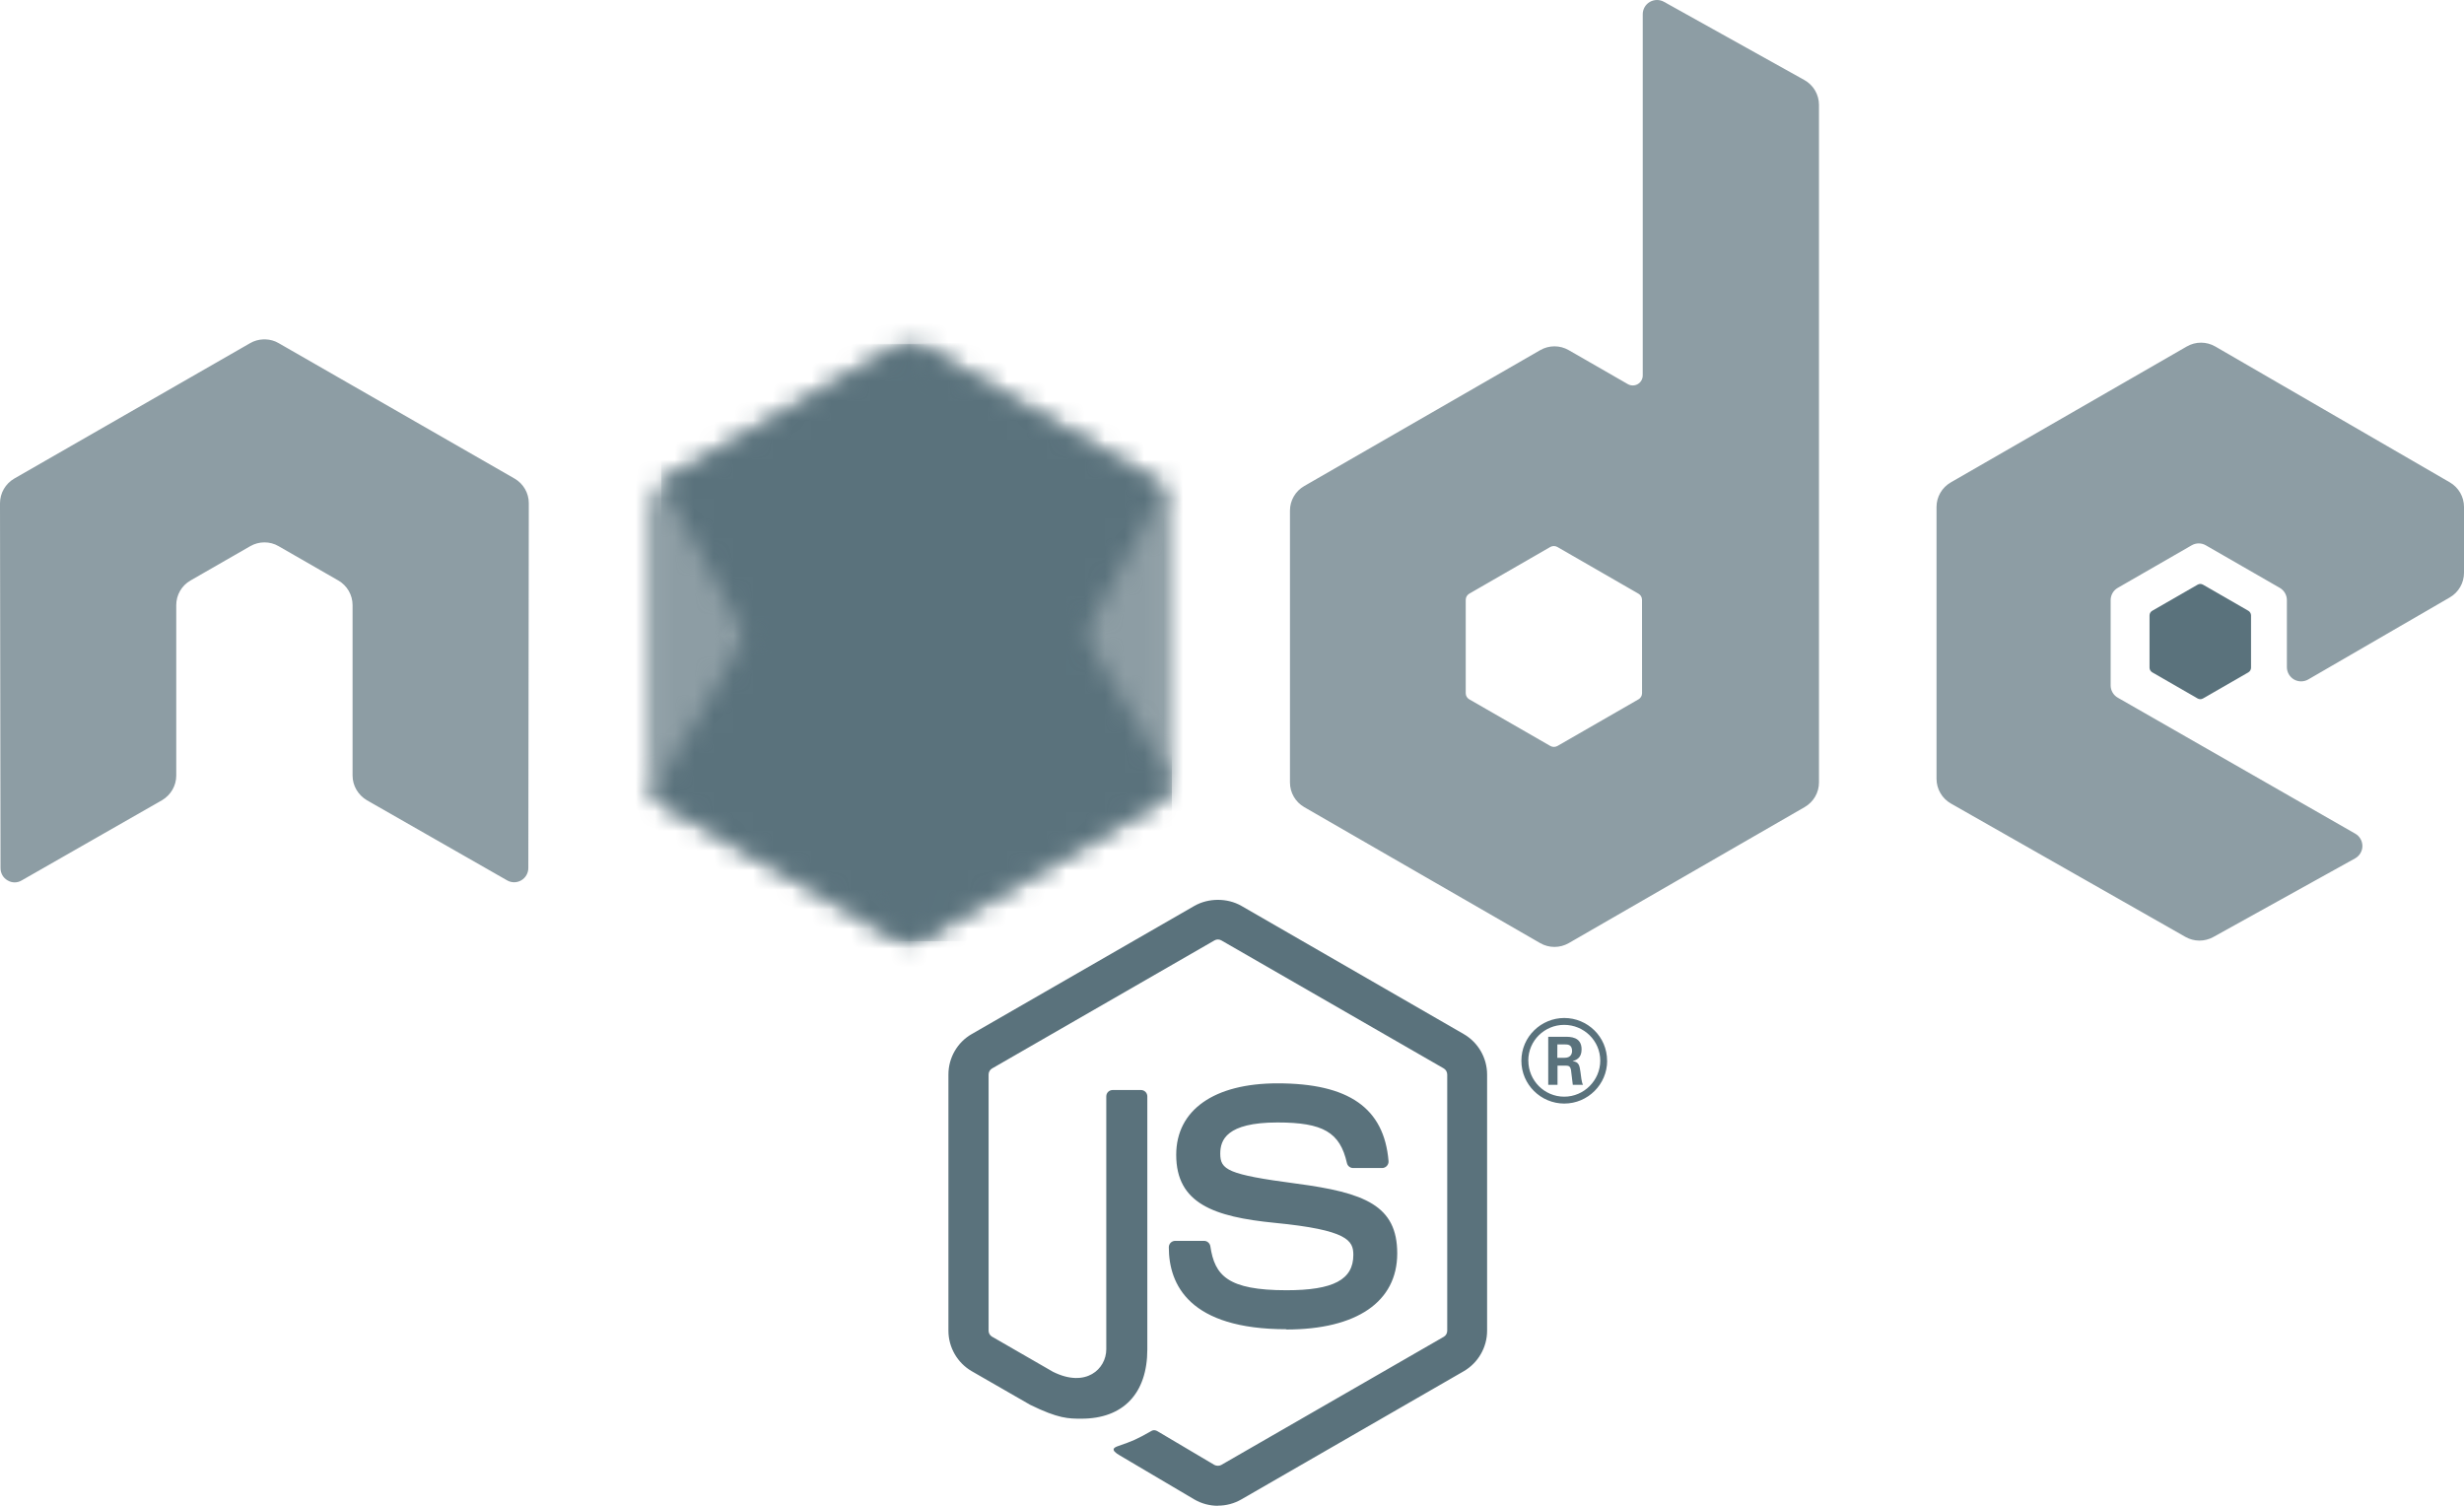 <svg width="126" height="77" viewBox="0 0 126 77" fill="none" xmlns="http://www.w3.org/2000/svg">
<g clip-path="url(#clip0_117_467)">
<path d="M62.277 77C61.861 77 61.449 76.891 61.084 76.682L57.285 74.438C56.718 74.121 56.995 74.009 57.182 73.945C57.938 73.68 58.092 73.621 58.899 73.163C58.984 73.115 59.095 73.132 59.182 73.183L62.1 74.911C62.206 74.968 62.355 74.968 62.453 74.911L73.832 68.357C73.937 68.298 74.006 68.175 74.006 68.05V54.948C74.006 54.818 73.937 54.701 73.83 54.636L62.455 48.088C62.35 48.025 62.21 48.025 62.105 48.088L50.733 54.636C50.623 54.698 50.553 54.821 50.553 54.946V68.047C50.553 68.172 50.621 68.292 50.729 68.352L53.845 70.148C55.537 70.992 56.571 69.997 56.571 68.997V56.065C56.571 55.881 56.716 55.739 56.901 55.739H58.343C58.522 55.739 58.67 55.881 58.67 56.065V69.002C58.67 71.253 57.44 72.546 55.301 72.546C54.643 72.546 54.124 72.546 52.678 71.836L49.693 70.119C48.955 69.693 48.499 68.897 48.499 68.047V54.946C48.499 54.093 48.955 53.297 49.693 52.877L61.083 46.32C61.803 45.913 62.76 45.913 63.475 46.32L74.851 52.879C75.586 53.303 76.045 54.096 76.045 54.948V68.05C76.045 68.9 75.586 69.693 74.851 70.119L63.475 76.676C63.111 76.886 62.698 76.994 62.276 76.994" fill="#5A727C"/>
<path d="M65.792 67.972C60.813 67.972 59.769 65.692 59.769 63.779C59.769 63.597 59.916 63.452 60.099 63.452H61.568C61.731 63.452 61.867 63.57 61.893 63.73C62.115 65.224 62.776 65.978 65.787 65.978C68.185 65.978 69.205 65.438 69.205 64.169C69.205 63.438 68.914 62.895 65.189 62.532C62.072 62.225 60.147 61.54 60.147 59.053C60.147 56.762 62.084 55.398 65.328 55.398C68.971 55.398 70.777 56.66 71.005 59.371C71.013 59.465 70.979 59.556 70.916 59.624C70.854 59.69 70.765 59.729 70.674 59.729H69.196C69.042 59.729 68.908 59.621 68.877 59.474C68.521 57.902 67.661 57.399 65.322 57.399C62.705 57.399 62.4 58.308 62.4 58.99C62.4 59.817 62.759 60.059 66.291 60.525C69.788 60.988 71.449 61.642 71.449 64.095C71.449 66.567 69.381 67.986 65.775 67.986M79.635 54.091H80.017C80.33 54.091 80.39 53.872 80.39 53.744C80.39 53.408 80.159 53.408 80.031 53.408H79.638L79.635 54.091ZM79.171 53.016H80.017C80.307 53.016 80.877 53.016 80.877 53.664C80.877 54.116 80.586 54.21 80.413 54.267C80.751 54.289 80.774 54.511 80.82 54.824C80.843 55.02 80.88 55.358 80.948 55.472H80.427C80.413 55.358 80.333 54.733 80.333 54.699C80.299 54.559 80.25 54.491 80.076 54.491H79.646V55.475H79.171V53.016ZM78.154 54.238C78.154 55.256 78.977 56.08 79.988 56.08C81.008 56.08 81.831 55.239 81.831 54.238C81.831 53.218 80.996 52.408 79.985 52.408C78.988 52.408 78.151 53.207 78.151 54.236M82.184 54.244C82.184 55.449 81.196 56.432 79.991 56.432C78.795 56.432 77.798 55.461 77.798 54.244C77.798 53.005 78.817 52.056 79.991 52.056C81.173 52.056 82.181 53.008 82.181 54.244" fill="#5A727C"/>
<path fill-rule="evenodd" clip-rule="evenodd" d="M27.041 25.735C27.041 25.212 26.764 24.732 26.312 24.472L14.248 17.546C14.044 17.426 13.816 17.364 13.585 17.355H13.46C13.229 17.364 13 17.426 12.793 17.546L0.73 24.472C0.28 24.733 0 25.213 0 25.736L0.026 44.392C0.026 44.65 0.16 44.892 0.388 45.02C0.61 45.156 0.89 45.156 1.112 45.02L8.284 40.922C8.737 40.653 9.013 40.178 9.013 39.66V30.944C9.013 30.424 9.289 29.944 9.741 29.685L12.794 27.931C13.021 27.8 13.27 27.735 13.523 27.735C13.773 27.735 14.027 27.799 14.248 27.93L17.3 29.684C17.751 29.943 18.029 30.424 18.029 30.944V39.658C18.029 40.175 18.309 40.653 18.759 40.92L25.927 45.016C26.152 45.149 26.432 45.149 26.656 45.016C26.877 44.888 27.017 44.646 27.017 44.387L27.041 25.735ZM83.969 35.448C83.969 35.578 83.899 35.698 83.786 35.762L79.643 38.146C79.53 38.21 79.391 38.21 79.279 38.146L75.135 35.762C75.021 35.698 74.952 35.578 74.952 35.448V30.674C74.952 30.544 75.021 30.424 75.132 30.359L79.273 27.972C79.387 27.906 79.527 27.906 79.641 27.972L83.785 30.359C83.899 30.424 83.967 30.544 83.967 30.674L83.969 35.448ZM85.088 0.092C84.862 -0.034 84.587 -0.03 84.363 0.1C84.141 0.23 84.004 0.469 84.004 0.728V19.201C84.004 19.383 83.907 19.551 83.749 19.642C83.593 19.733 83.398 19.733 83.24 19.642L80.218 17.905C79.767 17.645 79.213 17.645 78.761 17.905L66.693 24.855C66.242 25.113 65.964 25.594 65.964 26.111V40.014C65.964 40.534 66.242 41.012 66.693 41.273L78.761 48.228C79.212 48.487 79.767 48.487 80.219 48.228L92.287 41.27C92.737 41.009 93.016 40.532 93.016 40.011V5.361C93.016 4.833 92.729 4.348 92.267 4.091L85.088 0.092ZM125.275 30.549C125.724 30.289 126 29.809 126 29.292V25.922C126 25.404 125.723 24.926 125.274 24.665L113.283 17.719C112.83 17.457 112.275 17.457 111.822 17.719L99.756 24.668C99.304 24.929 99.027 25.407 99.027 25.927V39.825C99.027 40.347 99.309 40.831 99.762 41.089L111.751 47.907C112.192 48.16 112.733 48.163 113.18 47.916L120.432 43.894C120.66 43.766 120.805 43.525 120.805 43.263C120.805 43.002 120.666 42.758 120.438 42.63L108.298 35.678C108.071 35.55 107.931 35.308 107.931 35.05V30.69C107.931 30.43 108.068 30.19 108.296 30.06L112.072 27.886C112.297 27.755 112.574 27.755 112.799 27.886L116.578 30.06C116.803 30.188 116.943 30.43 116.943 30.688V34.116C116.943 34.374 117.083 34.616 117.308 34.747C117.533 34.875 117.812 34.875 118.037 34.744L125.275 30.549Z" fill="#8D9DA4"/>
<path fill-rule="evenodd" clip-rule="evenodd" d="M112.376 29.899C112.462 29.848 112.569 29.848 112.655 29.899L114.971 31.232C115.057 31.282 115.11 31.374 115.11 31.473V34.142C115.11 34.241 115.057 34.333 114.971 34.383L112.655 35.716C112.569 35.767 112.462 35.767 112.376 35.716L110.062 34.383C109.974 34.333 109.919 34.241 109.919 34.142V31.473C109.919 31.374 109.971 31.282 110.059 31.232L112.376 29.899Z" fill="#5A727C"/>
<mask id="mask0_117_467" style="mask-type:luminance" maskUnits="userSpaceOnUse" x="33" y="17" width="27" height="32">
<path d="M45.779 17.788L33.779 24.699C33.329 24.958 33.054 25.435 33.054 25.951V39.783C33.054 40.3 33.329 40.777 33.779 41.035L45.78 47.952C46.228 48.21 46.781 48.21 47.229 47.952L59.228 41.035C59.675 40.777 59.952 40.299 59.952 39.783V25.951C59.952 25.435 59.675 24.958 59.225 24.699L47.228 17.788C47.003 17.66 46.752 17.595 46.502 17.595C46.251 17.595 46.001 17.66 45.776 17.788" fill="white"/>
</mask>
<g mask="url(#mask0_117_467)">
<path d="M72.078 23.526L38.264 6.988L20.927 42.279L54.739 58.818L72.078 23.526Z" fill="#8D9DA4"/>
</g>
<mask id="mask1_117_467" style="mask-type:luminance" maskUnits="userSpaceOnUse" x="33" y="17" width="27" height="32">
<path d="M33.352 40.661C33.466 40.81 33.61 40.939 33.779 41.035L44.072 46.968L45.787 47.952C46.044 48.099 46.336 48.162 46.623 48.141C46.719 48.133 46.814 48.115 46.908 48.089L59.564 24.966C59.467 24.86 59.354 24.772 59.227 24.698L51.369 20.171L47.216 17.787C47.098 17.718 46.97 17.67 46.84 17.636L33.352 40.661Z" fill="white"/>
</mask>
<g mask="url(#mask1_117_467)">
<path d="M18.732 28.417L42.608 60.661L74.184 37.383L50.307 5.14L18.732 28.417Z" fill="#5A727C"/>
</g>
<mask id="mask2_117_467" style="mask-type:luminance" maskUnits="userSpaceOnUse" x="33" y="17" width="27" height="32">
<path d="M46.359 17.603C46.157 17.623 45.961 17.685 45.779 17.788L33.813 24.679L46.716 48.129C46.896 48.104 47.072 48.044 47.232 47.952L59.232 41.035C59.602 40.821 59.855 40.459 59.932 40.048L46.779 17.627C46.682 17.608 46.585 17.598 46.486 17.598C46.446 17.598 46.406 17.599 46.366 17.603" fill="white"/>
</mask>
<g mask="url(#mask2_117_467)">
<path d="M33.813 17.598V48.13H59.927V17.598H33.813Z" fill="#5A727C"/>
</g>
</g>
<defs>
<clipPath id="clip0_117_467">
<rect width="126" height="77" fill="white"/>
</clipPath>
</defs>
</svg>
